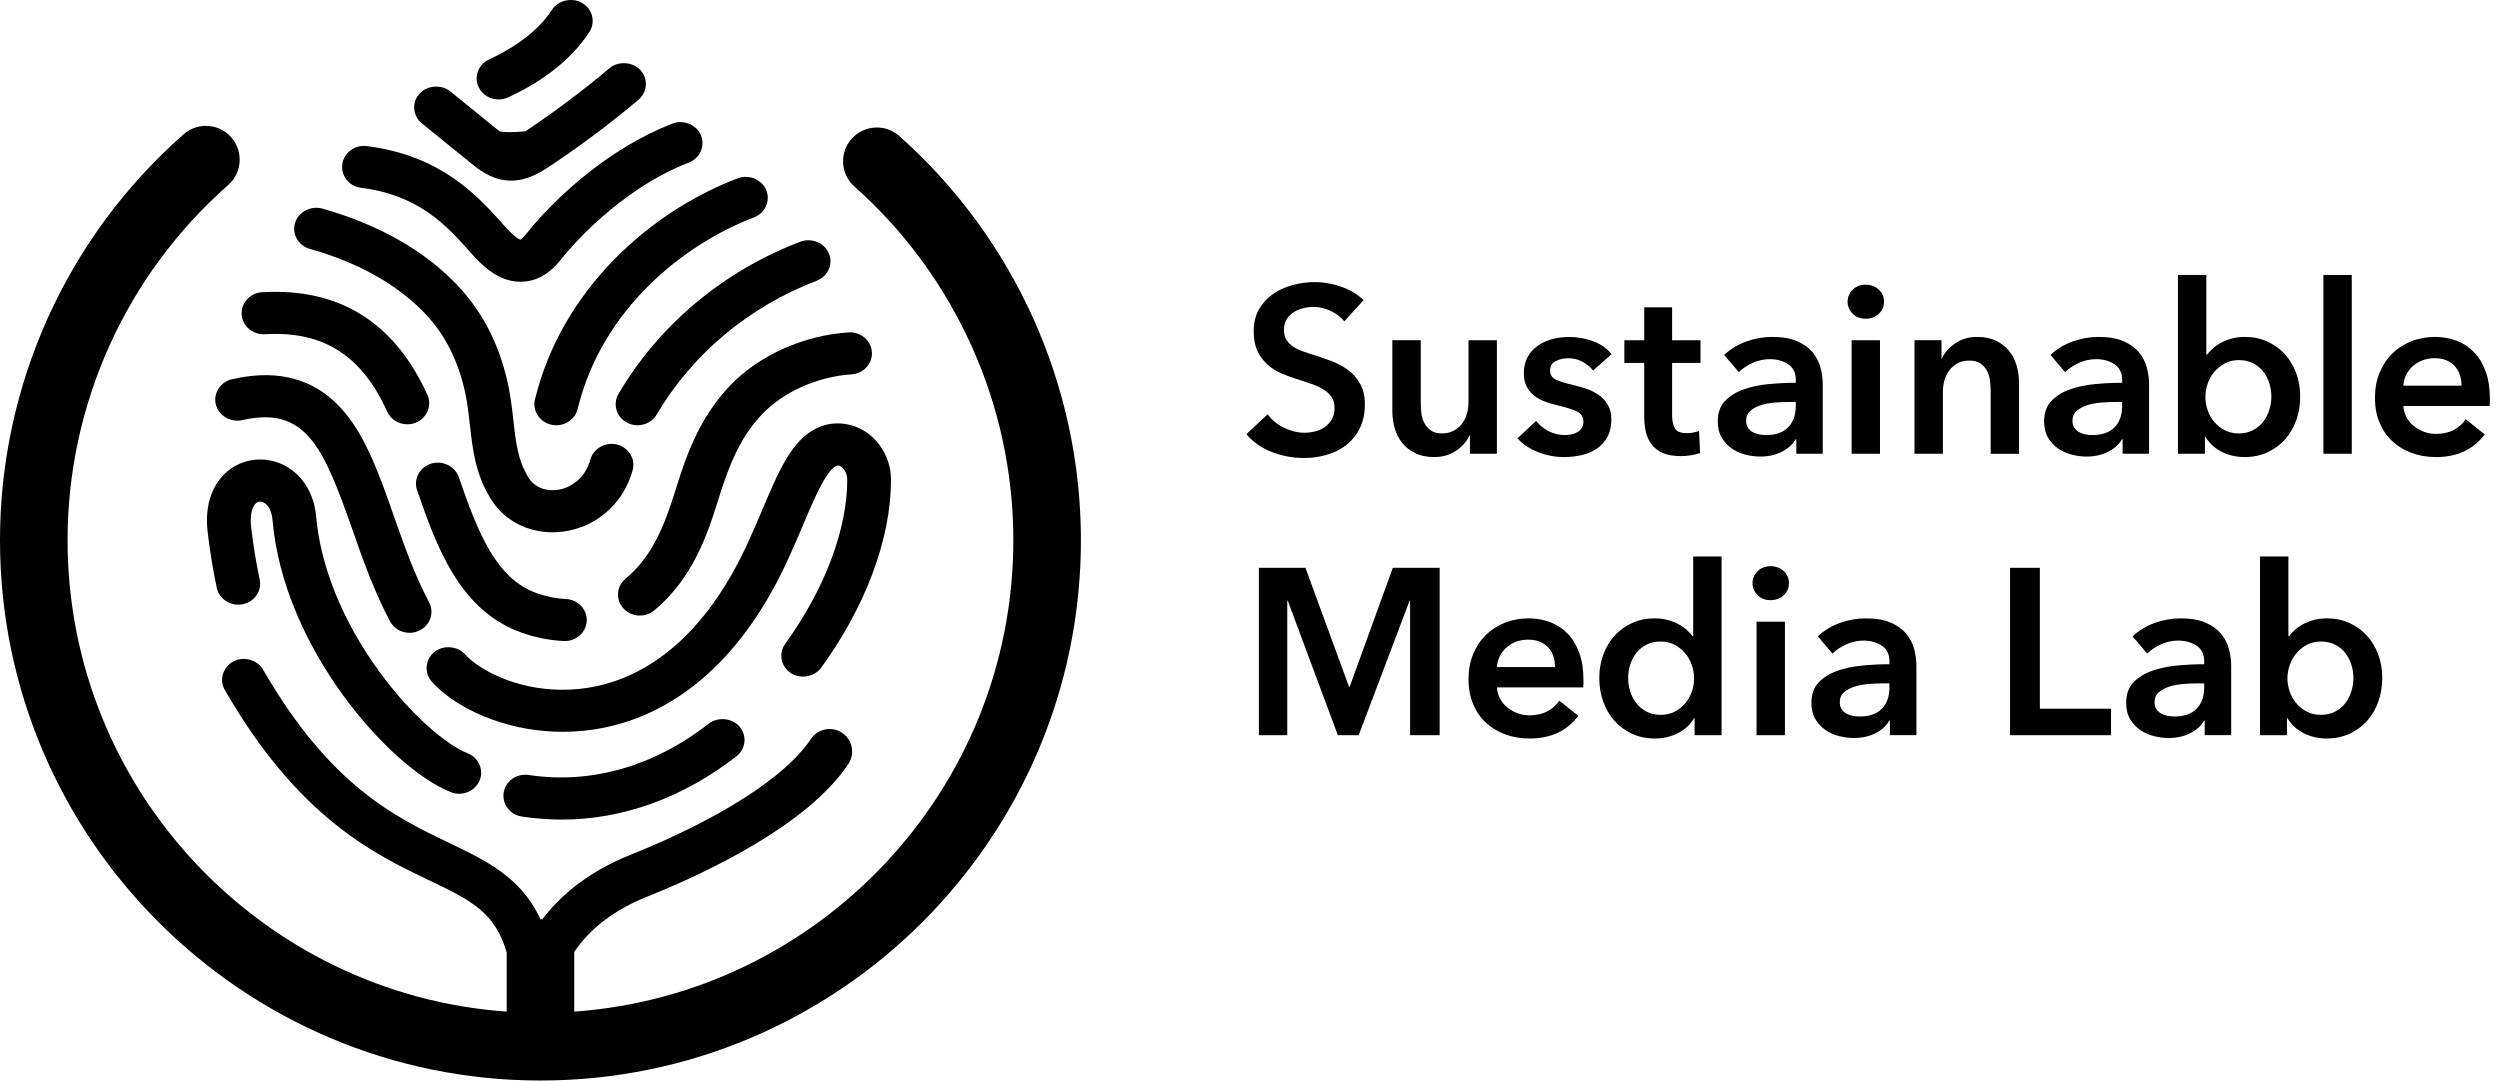 <?xml version="1.0" encoding="UTF-8"?>
<svg width="222px" height="96px" viewBox="0 0 222 96" version="1.1" xmlns="http://www.w3.org/2000/svg" xmlns:xlink="http://www.w3.org/1999/xlink">
    <title>SML_logo</title>
    <g id="Page-1" stroke="none" stroke-width="1" fill="none" fill-rule="evenodd">
        <g id="SML_logo" transform="translate(0, -0.001)" fill="#000000" fill-rule="nonzero">
            <path d="M157.219,50.277 C156.757,50.277 156.376,50.427 156.075,50.728 C155.773,51.029 155.623,51.38 155.623,51.786 C155.623,52.192 155.773,52.545 156.075,52.846 C156.376,53.147 156.757,53.296 157.219,53.296 C157.682,53.296 158.071,53.153 158.385,52.866 C158.7,52.58 158.858,52.219 158.858,51.786 C158.858,51.353 158.701,50.994 158.385,50.707 C158.071,50.42 157.682,50.277 157.219,50.277 Z" id="Path"></path>
            <rect id="Rectangle" x="155.981" y="55.206" width="2.52" height="10.08"></rect>
            <path d="M139.223,56.288 C138.789,55.833 138.274,55.49 137.68,55.259 C137.084,55.029 136.438,54.912 135.737,54.912 C134.981,54.912 134.278,55.042 133.627,55.301 C132.976,55.561 132.413,55.924 131.937,56.394 C131.461,56.863 131.086,57.43 130.814,58.095 C130.541,58.759 130.404,59.497 130.404,60.31 C130.404,61.135 130.541,61.874 130.814,62.526 C131.086,63.176 131.464,63.726 131.947,64.173 C132.431,64.621 133.002,64.968 133.66,65.212 C134.318,65.457 135.039,65.58 135.822,65.58 C137.713,65.58 139.154,64.908 140.148,63.564 L138.468,62.22 C138.189,62.625 137.831,62.945 137.398,63.175 C136.963,63.405 136.431,63.522 135.801,63.522 C135.437,63.522 135.087,63.459 134.751,63.333 C134.415,63.207 134.114,63.036 133.849,62.819 C133.582,62.602 133.369,62.342 133.207,62.042 C133.045,61.742 132.952,61.408 132.924,61.044 L140.589,61.044 C140.603,60.933 140.61,60.82 140.61,60.708 L140.61,60.372 C140.61,59.462 140.487,58.668 140.242,57.988 C139.997,57.31 139.658,56.743 139.223,56.288 Z M132.923,59.238 C132.979,58.524 133.27,57.94 133.794,57.485 C134.318,57.03 134.96,56.802 135.716,56.802 C136.122,56.802 136.475,56.868 136.776,57 C137.078,57.134 137.327,57.312 137.522,57.536 C137.718,57.761 137.862,58.019 137.953,58.313 C138.044,58.607 138.09,58.915 138.09,59.237 L132.923,59.237 L132.923,59.238 Z" id="Shape"></path>
            <path d="M150.354,56.487 L150.291,56.487 C150.165,56.319 150.004,56.144 149.808,55.962 C149.613,55.78 149.377,55.612 149.105,55.458 C148.832,55.305 148.513,55.175 148.15,55.07 C147.786,54.965 147.373,54.912 146.911,54.912 C146.197,54.912 145.539,55.049 144.937,55.322 C144.334,55.595 143.816,55.969 143.382,56.445 C142.948,56.921 142.612,57.481 142.374,58.125 C142.136,58.77 142.017,59.462 142.017,60.204 C142.017,60.946 142.132,61.643 142.363,62.294 C142.594,62.945 142.924,63.513 143.351,63.995 C143.777,64.478 144.295,64.863 144.904,65.15 C145.513,65.436 146.204,65.58 146.974,65.58 C147.687,65.58 148.355,65.426 148.978,65.118 C149.601,64.81 150.088,64.362 150.439,63.774 L150.48,63.774 L150.48,65.286 L152.875,65.286 L152.875,49.417 L150.355,49.417 L150.355,56.487 L150.354,56.487 Z M150.237,61.412 C150.104,61.797 149.909,62.143 149.649,62.451 C149.391,62.759 149.08,63.008 148.715,63.197 C148.352,63.386 147.938,63.48 147.477,63.48 C146.987,63.48 146.559,63.381 146.196,63.186 C145.832,62.99 145.53,62.738 145.293,62.43 C145.056,62.121 144.876,61.772 144.757,61.379 C144.638,60.987 144.579,60.596 144.579,60.203 C144.579,59.811 144.638,59.423 144.757,59.038 C144.876,58.653 145.056,58.307 145.293,57.998 C145.53,57.69 145.832,57.442 146.196,57.252 C146.559,57.064 146.987,56.97 147.477,56.97 C147.938,56.97 148.352,57.068 148.715,57.264 C149.079,57.459 149.391,57.711 149.649,58.02 C149.909,58.328 150.104,58.678 150.237,59.07 C150.371,59.462 150.438,59.854 150.438,60.246 C150.438,60.638 150.371,61.027 150.237,61.412 Z" id="Shape"></path>
            <polygon id="Path" points="119.854 60.981 119.79 60.981 115.926 50.423 111.789 50.423 111.789 65.286 114.309 65.286 114.309 53.336 114.352 53.336 118.803 65.286 120.652 65.286 125.174 53.336 125.216 53.336 125.216 65.286 127.841 65.286 127.841 50.423 123.682 50.423"></polygon>
            <polygon id="Path" points="181.139 50.423 178.493 50.423 178.493 65.286 187.459 65.286 187.459 62.934 181.139 62.934"></polygon>
            <path d="M210.18,56.445 C209.746,55.969 209.229,55.595 208.626,55.322 C208.023,55.049 207.366,54.912 206.652,54.912 C206.189,54.912 205.777,54.965 205.413,55.07 C205.049,55.174 204.73,55.304 204.458,55.458 C204.186,55.612 203.95,55.78 203.754,55.962 C203.559,56.145 203.397,56.319 203.272,56.487 L203.209,56.487 L203.209,49.417 L200.688,49.417 L200.688,65.286 L203.083,65.286 L203.083,63.774 L203.125,63.774 C203.476,64.362 203.962,64.81 204.585,65.118 C205.208,65.426 205.876,65.58 206.59,65.58 C207.361,65.58 208.05,65.436 208.659,65.15 C209.268,64.863 209.786,64.478 210.213,63.995 C210.64,63.513 210.969,62.945 211.2,62.294 C211.43,61.644 211.546,60.946 211.546,60.204 C211.546,59.462 211.427,58.769 211.189,58.125 C210.951,57.481 210.615,56.92 210.18,56.445 Z M208.805,61.379 C208.686,61.772 208.507,62.121 208.27,62.43 C208.032,62.738 207.731,62.99 207.367,63.186 C207.003,63.381 206.576,63.48 206.086,63.48 C205.624,63.48 205.211,63.386 204.847,63.197 C204.484,63.008 204.172,62.759 203.913,62.451 C203.653,62.143 203.458,61.797 203.325,61.412 C203.192,61.027 203.125,60.639 203.125,60.246 C203.125,59.854 203.192,59.462 203.325,59.07 C203.458,58.678 203.653,58.328 203.913,58.02 C204.172,57.711 204.483,57.459 204.847,57.264 C205.211,57.068 205.624,56.97 206.086,56.97 C206.576,56.97 207.003,57.065 207.367,57.252 C207.731,57.442 208.032,57.69 208.27,57.998 C208.507,58.307 208.686,58.653 208.805,59.038 C208.924,59.423 208.983,59.811 208.983,60.203 C208.983,60.596 208.924,60.988 208.805,61.379 Z" id="Shape"></path>
            <path d="M197.225,56.277 C196.889,55.871 196.43,55.542 195.848,55.29 C195.268,55.038 194.53,54.912 193.633,54.912 C192.863,54.912 192.104,55.045 191.354,55.311 C190.606,55.577 189.944,55.976 189.371,56.507 L190.673,58.04 C190.995,57.719 191.402,57.445 191.892,57.222 C192.381,56.997 192.892,56.886 193.424,56.886 C194.054,56.886 194.597,57.036 195.051,57.336 C195.506,57.639 195.734,58.104 195.734,58.733 L195.734,58.985 C194.951,58.985 194.148,59.024 193.33,59.101 C192.511,59.178 191.766,59.334 191.094,59.573 C190.422,59.812 189.872,60.154 189.446,60.602 C189.018,61.049 188.805,61.652 188.805,62.408 C188.805,62.996 188.927,63.489 189.172,63.889 C189.417,64.287 189.725,64.61 190.096,64.855 C190.467,65.1 190.873,65.275 191.315,65.379 C191.755,65.484 192.179,65.536 192.586,65.536 C193.3,65.536 193.937,65.392 194.497,65.106 C195.058,64.819 195.463,64.451 195.715,64.002 L195.778,64.002 L195.778,65.283 L198.13,65.283 L198.13,59.151 C198.13,58.647 198.064,58.143 197.93,57.639 C197.794,57.138 197.561,56.683 197.225,56.277 Z M195.733,61.043 C195.733,61.841 195.509,62.472 195.061,62.934 C194.614,63.396 193.956,63.626 193.087,63.626 C192.877,63.626 192.667,63.605 192.457,63.564 C192.247,63.523 192.059,63.452 191.891,63.354 C191.723,63.255 191.585,63.126 191.481,62.965 C191.376,62.805 191.324,62.605 191.324,62.366 C191.324,61.988 191.45,61.691 191.702,61.474 C191.954,61.256 192.268,61.088 192.647,60.97 C193.024,60.851 193.438,60.774 193.885,60.739 C194.333,60.704 194.76,60.686 195.166,60.686 L195.732,60.686 L195.732,61.043 L195.733,61.043 Z" id="Shape"></path>
            <path d="M169.274,56.277 C168.938,55.871 168.479,55.542 167.899,55.29 C167.317,55.038 166.579,54.912 165.682,54.912 C164.912,54.912 164.153,55.045 163.405,55.311 C162.655,55.577 161.994,55.976 161.42,56.507 L162.722,58.04 C163.044,57.719 163.451,57.445 163.941,57.222 C164.431,56.997 164.941,56.886 165.474,56.886 C166.103,56.886 166.646,57.036 167.101,57.336 C167.556,57.639 167.784,58.104 167.784,58.733 L167.784,58.985 C167,58.985 166.199,59.024 165.38,59.101 C164.561,59.178 163.815,59.334 163.143,59.573 C162.471,59.812 161.922,60.154 161.496,60.602 C161.069,61.049 160.854,61.652 160.854,62.408 C160.854,62.996 160.977,63.489 161.223,63.889 C161.467,64.287 161.776,64.61 162.147,64.855 C162.518,65.1 162.923,65.275 163.364,65.379 C163.805,65.484 164.229,65.536 164.635,65.536 C165.349,65.536 165.986,65.392 166.546,65.106 C167.107,64.819 167.512,64.451 167.765,64.002 L167.827,64.002 L167.827,65.283 L170.179,65.283 L170.179,59.151 C170.179,58.647 170.113,58.143 169.98,57.639 C169.847,57.135 169.61,56.683 169.274,56.277 Z M167.783,61.043 C167.783,61.841 167.559,62.472 167.11,62.934 C166.663,63.396 166.005,63.626 165.137,63.626 C164.926,63.626 164.716,63.605 164.506,63.564 C164.296,63.523 164.108,63.452 163.94,63.354 C163.772,63.255 163.635,63.126 163.53,62.965 C163.426,62.805 163.373,62.605 163.373,62.366 C163.373,61.988 163.499,61.691 163.751,61.474 C164.003,61.256 164.317,61.088 164.696,60.97 C165.074,60.851 165.487,60.774 165.934,60.739 C166.382,60.704 166.809,60.686 167.215,60.686 L167.782,60.686 L167.782,61.043 L167.783,61.043 Z" id="Shape"></path>
            <path d="M146.005,36.934 C146.005,37.424 146.05,37.883 146.143,38.309 C146.233,38.738 146.401,39.116 146.647,39.444 C146.891,39.774 147.223,40.032 147.643,40.22 C148.063,40.41 148.61,40.504 149.282,40.504 C149.561,40.504 149.856,40.48 150.164,40.43 C150.472,40.381 150.737,40.316 150.962,40.232 L150.878,38.257 C150.724,38.327 150.549,38.38 150.353,38.414 C150.158,38.45 149.976,38.467 149.808,38.467 C149.247,38.467 148.886,38.321 148.726,38.027 C148.566,37.733 148.484,37.362 148.484,36.914 L148.484,32.231 L151.005,32.231 L151.005,30.214 L148.484,30.214 L148.484,27.295 L146.006,27.295 L146.006,30.214 L144.242,30.214 L144.242,32.231 L146.006,32.231 L146.006,36.934 L146.005,36.934 Z" id="Path"></path>
            <path d="M130.53,38.677 L130.53,40.294 L132.924,40.294 L132.924,30.214 L130.403,30.214 L130.403,35.758 C130.403,36.094 130.354,36.427 130.257,36.755 C130.159,37.085 130.015,37.375 129.826,37.627 C129.637,37.879 129.391,38.086 129.091,38.246 C128.79,38.408 128.445,38.488 128.052,38.488 C127.646,38.488 127.32,38.404 127.075,38.236 C126.83,38.068 126.637,37.855 126.498,37.594 C126.358,37.336 126.267,37.045 126.226,36.723 C126.183,36.402 126.163,36.093 126.163,35.799 L126.163,30.213 L123.64,30.213 L123.64,36.513 C123.64,37.032 123.711,37.535 123.851,38.026 C123.991,38.515 124.211,38.95 124.512,39.328 C124.813,39.706 125.2,40.011 125.668,40.242 C126.138,40.471 126.701,40.588 127.358,40.588 C128.115,40.588 128.768,40.396 129.321,40.011 C129.875,39.626 130.264,39.181 130.487,38.677 L130.53,38.677 L130.53,38.677 Z" id="Path"></path>
            <rect id="Rectangle" x="164.422" y="30.214" width="2.52" height="10.08"></rect>
            <path d="M115.779,40.672 C116.508,40.672 117.2,40.574 117.858,40.378 C118.515,40.182 119.089,39.888 119.58,39.496 C120.071,39.104 120.463,38.611 120.757,38.016 C121.052,37.421 121.199,36.724 121.199,35.926 C121.199,35.198 121.062,34.589 120.788,34.099 C120.516,33.61 120.164,33.203 119.737,32.881 C119.31,32.559 118.841,32.3 118.33,32.105 C117.819,31.909 117.326,31.734 116.85,31.58 C116.43,31.454 116.045,31.328 115.696,31.202 C115.347,31.076 115.048,30.929 114.803,30.761 C114.557,30.593 114.365,30.39 114.225,30.153 C114.085,29.915 114.016,29.628 114.016,29.292 C114.016,28.928 114.096,28.617 114.256,28.358 C114.417,28.098 114.624,27.888 114.876,27.726 C115.129,27.567 115.408,27.448 115.717,27.371 C116.025,27.294 116.332,27.255 116.641,27.255 C117.159,27.255 117.672,27.378 118.184,27.623 C118.695,27.868 119.09,28.172 119.371,28.536 L121.094,26.646 C120.519,26.114 119.843,25.714 119.066,25.449 C118.289,25.182 117.522,25.05 116.766,25.05 C116.094,25.05 115.432,25.138 114.782,25.314 C114.132,25.489 113.55,25.753 113.039,26.111 C112.528,26.469 112.115,26.92 111.8,27.465 C111.487,28.011 111.328,28.662 111.328,29.418 C111.328,30.118 111.44,30.703 111.664,31.171 C111.888,31.641 112.179,32.036 112.535,32.359 C112.891,32.68 113.296,32.94 113.743,33.135 C114.191,33.331 114.639,33.499 115.087,33.639 C115.55,33.793 115.99,33.941 116.41,34.08 C116.83,34.219 117.194,34.384 117.502,34.574 C117.81,34.762 118.056,34.987 118.237,35.246 C118.418,35.505 118.51,35.83 118.51,36.222 C118.51,36.628 118.428,36.968 118.268,37.241 C118.107,37.513 117.897,37.742 117.637,37.924 C117.379,38.107 117.088,38.236 116.766,38.312 C116.445,38.39 116.129,38.428 115.822,38.428 C115.234,38.428 114.635,38.282 114.026,37.988 C113.417,37.694 112.93,37.295 112.567,36.791 L110.676,38.555 C111.264,39.255 112.02,39.784 112.945,40.14 C113.868,40.495 114.812,40.672 115.779,40.672 Z" id="Path"></path>
            <path d="M165.662,28.303 C166.124,28.303 166.513,28.16 166.827,27.873 C167.141,27.586 167.3,27.225 167.3,26.791 C167.3,26.357 167.142,25.997 166.827,25.71 C166.512,25.423 166.124,25.279 165.662,25.279 C165.2,25.279 164.817,25.429 164.516,25.731 C164.215,26.032 164.065,26.384 164.065,26.791 C164.065,27.198 164.215,27.551 164.516,27.853 C164.817,28.154 165.2,28.303 165.662,28.303 Z" id="Path"></path>
            <rect id="Rectangle" x="206.317" y="24.418" width="2.52" height="15.876"></rect>
            <path d="M142.741,38.793 C142.971,38.367 143.087,37.845 143.087,37.23 C143.087,36.74 142.989,36.324 142.793,35.981 C142.597,35.637 142.342,35.349 142.026,35.119 C141.712,34.888 141.362,34.703 140.977,34.563 C140.591,34.422 140.209,34.31 139.831,34.226 C139.117,34.058 138.575,33.894 138.204,33.733 C137.833,33.573 137.646,33.295 137.646,32.904 C137.646,32.511 137.814,32.232 138.15,32.064 C138.486,31.896 138.857,31.811 139.263,31.811 C139.726,31.811 140.152,31.92 140.544,32.137 C140.937,32.355 141.244,32.61 141.468,32.904 L143.107,31.455 C142.701,30.936 142.152,30.552 141.459,30.3 C140.766,30.048 140.055,29.922 139.327,29.922 C138.823,29.922 138.333,29.985 137.857,30.111 C137.38,30.237 136.954,30.429 136.576,30.688 C136.198,30.948 135.894,31.28 135.663,31.685 C135.432,32.091 135.316,32.575 135.316,33.134 C135.316,33.611 135.4,34.009 135.568,34.331 C135.736,34.653 135.96,34.923 136.24,35.139 C136.519,35.358 136.839,35.533 137.195,35.665 C137.552,35.798 137.92,35.906 138.298,35.99 C139.069,36.172 139.647,36.354 140.031,36.536 C140.415,36.718 140.607,37.018 140.607,37.439 C140.607,37.663 140.558,37.851 140.461,38.005 C140.364,38.159 140.234,38.282 140.073,38.373 C139.912,38.464 139.736,38.53 139.548,38.572 C139.36,38.614 139.173,38.634 138.991,38.634 C138.445,38.634 137.948,38.515 137.5,38.278 C137.052,38.04 136.688,37.739 136.408,37.375 L134.749,38.929 C135.239,39.461 135.855,39.871 136.598,40.158 C137.339,40.444 138.102,40.588 138.887,40.588 C139.432,40.588 139.961,40.528 140.473,40.41 C140.983,40.291 141.432,40.098 141.817,39.832 C142.202,39.566 142.509,39.22 142.741,38.793 Z" id="Path"></path>
            <path d="M202.925,39.003 C203.352,38.521 203.682,37.953 203.912,37.302 C204.142,36.652 204.258,35.954 204.258,35.212 C204.258,34.47 204.139,33.777 203.901,33.133 C203.664,32.489 203.328,31.929 202.893,31.453 C202.459,30.977 201.942,30.602 201.339,30.33 C200.736,30.056 200.079,29.92 199.365,29.92 C198.902,29.92 198.49,29.972 198.126,30.078 C197.762,30.182 197.443,30.312 197.171,30.466 C196.899,30.62 196.663,30.788 196.467,30.97 C196.272,31.153 196.11,31.327 195.985,31.495 L195.922,31.495 L195.922,24.418 L193.401,24.418 L193.401,40.294 L195.796,40.294 L195.796,38.782 L195.838,38.782 C196.189,39.37 196.674,39.818 197.298,40.126 C197.92,40.434 198.589,40.588 199.304,40.588 C200.074,40.588 200.763,40.444 201.372,40.158 C201.981,39.872 202.498,39.486 202.925,39.003 Z M200.08,38.195 C199.716,38.39 199.289,38.489 198.799,38.489 C198.337,38.489 197.924,38.393 197.56,38.206 C197.197,38.017 196.884,37.768 196.626,37.46 C196.366,37.152 196.17,36.806 196.038,36.42 C195.903,36.036 195.838,35.648 195.838,35.255 C195.838,34.863 195.903,34.471 196.038,34.079 C196.17,33.687 196.366,33.337 196.626,33.029 C196.884,32.72 197.196,32.468 197.56,32.273 C197.924,32.077 198.337,31.979 198.799,31.979 C199.289,31.979 199.716,32.073 200.08,32.261 C200.444,32.451 200.745,32.699 200.983,33.007 C201.221,33.316 201.399,33.662 201.518,34.046 C201.637,34.432 201.696,34.82 201.696,35.212 C201.696,35.605 201.637,35.996 201.518,36.388 C201.399,36.781 201.221,37.13 200.983,37.439 C200.745,37.747 200.444,37.999 200.08,38.195 Z" id="Shape"></path>
            <path d="M220.733,32.997 C220.487,32.319 220.149,31.752 219.714,31.297 C219.279,30.842 218.766,30.499 218.17,30.267 C217.575,30.037 216.928,29.921 216.229,29.921 C215.473,29.921 214.768,30.051 214.118,30.31 C213.467,30.57 212.903,30.933 212.429,31.403 C211.952,31.872 211.577,32.439 211.304,33.104 C211.031,33.768 210.896,34.506 210.896,35.319 C210.896,36.144 211.031,36.883 211.304,37.535 C211.577,38.185 211.955,38.735 212.439,39.182 C212.921,39.63 213.493,39.977 214.15,40.221 C214.808,40.466 215.529,40.589 216.314,40.589 C218.204,40.589 219.646,39.917 220.64,38.573 L218.959,37.229 C218.679,37.634 218.321,37.954 217.888,38.184 C217.455,38.414 216.922,38.531 216.292,38.531 C215.929,38.531 215.578,38.468 215.242,38.342 C214.905,38.216 214.604,38.045 214.339,37.827 C214.073,37.611 213.859,37.351 213.698,37.051 C213.537,36.75 213.442,36.417 213.415,36.053 L221.08,36.053 C221.094,35.942 221.101,35.829 221.101,35.717 L221.101,35.381 C221.1,34.47 220.977,33.676 220.733,32.997 Z M213.415,34.247 C213.472,33.533 213.761,32.949 214.286,32.493 C214.811,32.039 215.452,31.81 216.208,31.81 C216.614,31.81 216.967,31.877 217.269,32.009 C217.57,32.143 217.818,32.321 218.015,32.545 C218.21,32.77 218.353,33.028 218.445,33.322 C218.536,33.616 218.582,33.924 218.582,34.246 L213.415,34.246 L213.415,34.247 Z" id="Shape"></path>
            <path d="M179.291,40.294 L179.291,33.994 C179.291,33.475 179.22,32.972 179.081,32.482 C178.94,31.992 178.72,31.557 178.419,31.179 C178.118,30.801 177.733,30.497 177.265,30.265 C176.795,30.035 176.232,29.919 175.575,29.919 C174.818,29.919 174.164,30.112 173.611,30.497 C173.058,30.882 172.669,31.326 172.445,31.83 L172.404,31.83 L172.404,30.213 L170.009,30.213 L170.009,40.293 L172.529,40.293 L172.529,34.751 C172.529,34.415 172.579,34.083 172.676,33.754 C172.773,33.425 172.917,33.134 173.107,32.882 C173.295,32.63 173.538,32.424 173.832,32.262 C174.126,32.102 174.475,32.022 174.882,32.022 C175.288,32.022 175.613,32.106 175.858,32.274 C176.104,32.442 176.296,32.656 176.436,32.914 C176.576,33.174 176.667,33.464 176.709,33.786 C176.751,34.108 176.771,34.416 176.771,34.71 L176.771,40.296 L179.291,40.296 L179.291,40.294 Z" id="Path"></path>
            <path d="M190.839,40.294 L190.839,34.162 C190.839,33.658 190.774,33.154 190.641,32.65 C190.507,32.146 190.272,31.691 189.936,31.285 C189.6,30.879 189.143,30.55 188.561,30.298 C187.981,30.046 187.242,29.92 186.346,29.92 C185.575,29.92 184.817,30.053 184.067,30.319 C183.319,30.585 182.657,30.984 182.083,31.515 L183.385,33.048 C183.707,32.727 184.113,32.453 184.603,32.23 C185.093,32.005 185.605,31.894 186.136,31.894 C186.767,31.894 187.31,32.044 187.765,32.344 C188.219,32.647 188.447,33.112 188.447,33.741 L188.447,33.993 C187.663,33.993 186.861,34.032 186.043,34.108 C185.225,34.186 184.479,34.342 183.807,34.581 C183.134,34.819 182.585,35.162 182.159,35.61 C181.731,36.057 181.518,36.66 181.518,37.416 C181.518,38.004 181.641,38.497 181.885,38.896 C182.13,39.294 182.438,39.618 182.809,39.862 C183.18,40.108 183.586,40.282 184.028,40.386 C184.468,40.492 184.891,40.544 185.298,40.544 C186.012,40.544 186.65,40.4 187.209,40.113 C187.769,39.827 188.175,39.459 188.427,39.01 L188.489,39.01 L188.489,40.291 L190.839,40.291 L190.839,40.294 Z M188.446,36.052 C188.446,36.85 188.221,37.481 187.774,37.943 C187.326,38.405 186.668,38.635 185.799,38.635 C185.589,38.635 185.379,38.614 185.169,38.573 C184.959,38.532 184.77,38.461 184.602,38.363 C184.434,38.264 184.298,38.135 184.194,37.973 C184.089,37.814 184.036,37.614 184.036,37.375 C184.036,36.997 184.162,36.7 184.414,36.483 C184.666,36.265 184.981,36.097 185.358,35.979 C185.737,35.86 186.149,35.783 186.598,35.748 C187.045,35.713 187.473,35.695 187.878,35.695 L188.445,35.695 L188.445,36.052 L188.446,36.052 Z" id="Shape"></path>
            <path d="M161.86,40.294 L161.86,34.162 C161.86,33.658 161.794,33.154 161.662,32.65 C161.528,32.146 161.294,31.691 160.958,31.285 C160.622,30.879 160.163,30.55 159.583,30.298 C159.001,30.046 158.263,29.92 157.367,29.92 C156.596,29.92 155.837,30.053 155.089,30.319 C154.339,30.585 153.678,30.984 153.105,31.515 L154.406,33.048 C154.728,32.727 155.135,32.453 155.625,32.23 C156.115,32.005 156.626,31.894 157.158,31.894 C157.788,31.894 158.33,32.044 158.786,32.344 C159.24,32.647 159.468,33.112 159.468,33.741 L159.468,33.993 C158.684,33.993 157.883,34.032 157.065,34.108 C156.246,34.186 155.5,34.342 154.828,34.581 C154.155,34.819 153.606,35.162 153.18,35.61 C152.752,36.057 152.539,36.66 152.539,37.416 C152.539,38.004 152.661,38.497 152.907,38.896 C153.151,39.294 153.459,39.618 153.831,39.862 C154.201,40.108 154.608,40.282 155.049,40.386 C155.489,40.492 155.913,40.544 156.32,40.544 C157.033,40.544 157.671,40.4 158.23,40.113 C158.791,39.827 159.197,39.459 159.449,39.01 L159.511,39.01 L159.511,40.291 L161.86,40.291 L161.86,40.294 Z M159.466,36.052 C159.466,36.85 159.242,37.481 158.794,37.943 C158.346,38.405 157.688,38.635 156.82,38.635 C156.609,38.635 156.4,38.614 156.189,38.573 C155.98,38.531 155.791,38.461 155.623,38.363 C155.455,38.264 155.318,38.135 155.214,37.973 C155.11,37.814 155.057,37.614 155.057,37.375 C155.057,36.997 155.182,36.7 155.434,36.483 C155.686,36.265 156.001,36.097 156.379,35.979 C156.757,35.86 157.17,35.783 157.618,35.748 C158.066,35.713 158.493,35.695 158.898,35.695 L159.465,35.695 L159.465,36.052 L159.466,36.052 Z" id="Shape"></path>
            <path d="M23.401,29.683 L23.524,29.68 C28.675,29.374 32.111,31.529 34.382,36.554 C34.691,37.238 35.392,37.679 36.169,37.679 C36.432,37.679 36.689,37.629 36.932,37.529 C37.651,37.235 38.116,36.561 38.116,35.811 C38.116,35.555 38.062,35.305 37.955,35.068 C35.039,28.616 30.106,25.546 23.279,25.951 C22.744,25.984 22.259,26.218 21.914,26.611 C21.588,26.981 21.426,27.451 21.458,27.934 C21.524,28.915 22.377,29.683 23.401,29.683 Z" id="Path"></path>
            <path d="M37.47,10.965 L41.819,14.491 C42.46,15.012 43.534,15.885 44.975,16.022 C45.109,16.035 45.242,16.041 45.372,16.041 C46.896,16.041 48.138,15.215 48.804,14.771 C51.533,12.962 54.187,10.973 56.693,8.86 C57.112,8.506 57.353,7.994 57.353,7.457 C57.353,6.997 57.177,6.555 56.858,6.214 C56.177,5.48 54.895,5.403 54.125,6.055 C51.761,8.05 49.25,9.934 46.658,11.656 C46.443,11.677 45.8,11.738 45.218,11.738 C44.484,11.738 44.334,11.642 44.33,11.64 C43.935,11.31 39.979,8.112 39.979,8.112 C39.192,7.475 37.915,7.575 37.247,8.323 C36.909,8.701 36.745,9.184 36.785,9.682 C36.826,10.185 37.069,10.641 37.47,10.965 Z" id="Path"></path>
            <path d="M44.28,8.83 C44.577,8.83 44.863,8.767 45.132,8.642 C48.381,7.135 50.804,5.184 52.333,2.845 C52.527,2.548 52.63,2.206 52.63,1.857 C52.63,1.201 52.281,0.606 51.698,0.264 C50.807,-0.26 49.568,0.024 49.018,0.866 C47.886,2.598 46.004,4.084 43.425,5.282 C42.944,5.505 42.588,5.894 42.422,6.38 C42.262,6.847 42.299,7.347 42.527,7.787 C42.859,8.431 43.53,8.83 44.28,8.83 Z" id="Path"></path>
            <path d="M30.575,36.583 C29.39,35.175 28.037,34.245 26.438,33.739 C24.719,33.195 22.823,33.172 20.614,33.673 C20.094,33.79 19.657,34.098 19.385,34.54 C19.127,34.959 19.05,35.451 19.168,35.925 C19.414,36.909 20.475,37.543 21.507,37.307 C27.144,36.032 28.709,39.67 31.294,47.037 C32.24,49.732 33.219,52.519 34.635,55.178 C34.969,55.806 35.633,56.196 36.368,56.196 C36.673,56.196 36.967,56.129 37.241,55.996 C37.903,55.679 38.314,55.039 38.314,54.327 C38.314,54.031 38.242,53.746 38.101,53.478 C36.811,51.06 35.882,48.409 34.983,45.846 C33.738,42.296 32.562,38.943 30.575,36.583 Z" id="Path"></path>
            <path d="M23.367,44.597 C23.819,44.795 24.129,45.383 24.197,46.168 C24.435,48.906 25.165,51.73 26.369,54.562 C27.421,57.039 28.806,59.461 30.483,61.764 C31.971,63.805 33.654,65.686 35.347,67.203 C37.026,68.707 38.65,69.793 40.043,70.345 C40.279,70.438 40.528,70.486 40.782,70.486 C41.569,70.486 42.273,70.036 42.576,69.339 C42.676,69.11 42.727,68.867 42.727,68.619 C42.727,67.859 42.254,67.181 41.523,66.89 C39.736,66.185 36.614,63.663 33.668,59.62 C30.446,55.201 28.459,50.313 28.072,45.858 C27.885,43.71 26.732,41.969 24.985,41.2 C23.52,40.557 21.825,40.707 20.537,41.594 C19.733,42.147 19.118,42.956 18.758,43.935 C18.403,44.899 18.296,46.011 18.439,47.238 C18.64,48.955 18.913,50.628 19.251,52.21 C19.462,53.193 20.477,53.866 21.54,53.661 C22.063,53.56 22.51,53.266 22.796,52.834 C23.068,52.424 23.161,51.936 23.06,51.459 C22.745,49.987 22.49,48.427 22.303,46.822 C22.179,45.766 22.369,44.926 22.8,44.631 C22.985,44.502 23.243,44.543 23.367,44.597 Z" id="Path"></path>
            <path d="M79.857,12.08 C78.617,10.979 76.722,11.092 75.622,12.33 C74.521,13.569 74.634,15.465 75.872,16.565 C84.841,24.533 89.985,35.979 89.985,47.967 C89.985,70.108 72.751,88.287 50.993,89.832 L50.993,84.525 C51.963,83.085 53.856,81.07 57.403,79.651 C62.527,77.601 71.67,73.342 75.333,67.848 C75.946,66.929 75.697,65.687 74.778,65.075 C73.86,64.463 72.617,64.711 72.005,65.63 C69.767,68.985 63.904,72.742 55.918,75.938 C51.985,77.511 49.584,79.754 48.156,81.639 L48.004,81.639 C47.329,80.197 46.408,78.978 45.182,77.947 C43.637,76.647 41.788,75.761 39.827,74.823 C35.14,72.579 29.308,69.787 23.361,59.463 C22.865,58.599 21.643,58.249 20.733,58.73 C20.269,58.973 19.936,59.377 19.794,59.868 C19.656,60.344 19.717,60.843 19.966,61.274 C26.501,72.617 33.205,75.826 38.107,78.171 C41.755,79.918 43.971,80.985 44.994,84.592 L44.994,89.833 C23.234,88.289 6,70.108 6,47.967 C6,35.902 11.199,24.407 20.264,16.431 C21.508,15.336 21.629,13.441 20.535,12.197 C19.441,10.952 17.545,10.832 16.301,11.926 C5.941,21.042 0,34.178 0,47.967 C0,74.426 21.529,95.951 47.993,95.951 C74.456,95.951 95.985,74.426 95.985,47.967 C95.985,34.267 90.106,21.186 79.857,12.08 Z" id="Path"></path>
            <path d="M75.353,29.518 C73.437,29.641 71.469,30.125 69.661,30.921 C67.788,31.743 66.119,32.889 64.834,34.234 C62.129,37.064 60.93,40.46 60.018,43.421 C58.931,46.953 57.805,49.517 55.549,51.385 C55.152,51.714 54.915,52.171 54.88,52.674 C54.846,53.171 55.016,53.653 55.359,54.027 C55.728,54.431 56.261,54.663 56.821,54.663 C57.287,54.663 57.738,54.501 58.091,54.209 C61.387,51.477 62.739,47.755 63.748,44.481 C64.752,41.215 65.763,38.785 67.698,36.761 C69.585,34.785 72.618,33.438 75.613,33.245 C76.631,33.179 77.428,32.362 77.428,31.383 C77.428,31.338 77.427,31.292 77.423,31.255 C77.35,30.236 76.432,29.449 75.353,29.518 Z" id="Path"></path>
            <path d="M46.308,56.177 C47.538,56.615 48.802,56.865 50.064,56.924 L50.16,56.926 C51.2,56.926 52.053,56.145 52.103,55.145 L52.105,55.057 C52.105,54.059 51.29,53.241 50.25,53.193 C49.384,53.154 48.515,52.98 47.667,52.677 C44.091,51.404 42.477,47.428 40.739,42.364 C40.412,41.411 39.298,40.858 38.288,41.171 C37.779,41.329 37.371,41.67 37.137,42.13 C36.914,42.569 36.879,43.067 37.038,43.531 C37.946,46.177 38.873,48.734 40.22,50.936 C41.835,53.578 43.827,55.292 46.308,56.177 Z" id="Path"></path>
            <path d="M54.923,34.979 C54.671,35.409 54.605,35.908 54.74,36.384 C54.878,36.875 55.21,37.282 55.673,37.529 C55.962,37.683 56.288,37.764 56.616,37.764 C57.318,37.764 57.967,37.4 58.312,36.814 C61.469,31.441 66.514,27.221 72.519,24.931 C73.264,24.646 73.746,23.965 73.746,23.196 C73.746,22.955 73.698,22.719 73.603,22.497 C73.213,21.568 72.06,21.088 71.081,21.46 C67.653,22.767 64.51,24.61 61.739,26.938 C59.001,29.237 56.708,31.943 54.923,34.979 Z" id="Path"></path>
            <path d="M27.521,22.104 C31.974,23.357 35.609,25.452 38.035,28.16 C39.806,30.137 40.961,32.679 41.467,35.716 C41.579,36.392 41.657,37.101 41.726,37.728 C41.968,39.907 42.219,42.159 43.635,44.388 C44.781,46.192 46.805,47.269 49.05,47.269 C49.381,47.269 49.717,47.246 50.05,47.2 C51.438,47.009 52.736,46.43 53.803,45.526 C54.944,44.56 55.765,43.257 56.179,41.759 C56.222,41.6 56.244,41.439 56.244,41.28 C56.244,40.432 55.647,39.69 54.793,39.475 C53.777,39.221 52.693,39.829 52.424,40.801 C51.937,42.563 50.593,43.353 49.498,43.504 C48.418,43.649 47.462,43.248 46.95,42.442 C45.99,40.93 45.804,39.264 45.589,37.333 C45.515,36.664 45.432,35.906 45.303,35.127 C45.011,33.37 44.52,31.708 43.845,30.188 C43.107,28.526 42.143,27.024 40.978,25.724 C39.43,23.995 37.511,22.484 35.276,21.232 C33.286,20.118 31.044,19.206 28.613,18.523 C27.612,18.239 26.501,18.826 26.205,19.784 C26.061,20.253 26.111,20.749 26.347,21.181 C26.593,21.631 27.01,21.96 27.521,22.104 Z" id="Path"></path>
            <path d="M50.258,28.645 C49.008,30.802 48.081,33.1 47.505,35.474 C47.39,35.949 47.47,36.44 47.732,36.858 C48.007,37.298 48.445,37.603 48.965,37.717 C49.109,37.749 49.256,37.765 49.403,37.765 C50.31,37.765 51.088,37.171 51.295,36.321 C53.473,27.351 60.812,21.649 66.954,19.304 C67.699,19.019 68.18,18.337 68.18,17.568 C68.18,17.328 68.132,17.093 68.037,16.869 C67.647,15.941 66.495,15.461 65.516,15.832 C61.431,17.392 57.636,19.886 54.541,23.044 C52.859,24.758 51.419,26.643 50.258,28.645 Z" id="Path"></path>
            <path d="M32.071,16.68 C37.21,17.32 39.676,20.069 41.66,22.282 L41.962,22.618 C42.611,23.338 44.132,25.023 46.212,25.023 C46.503,25.023 46.797,24.99 47.088,24.925 C48.578,24.591 49.46,23.489 49.987,22.831 C50.468,22.229 54.87,16.885 61.168,14.437 C61.906,14.15 62.382,13.47 62.382,12.704 C62.382,12.461 62.333,12.223 62.236,11.996 C61.84,11.07 60.68,10.596 59.712,10.975 C56.938,12.053 54.191,13.712 51.55,15.907 C49.08,17.957 47.482,19.838 46.909,20.552 C46.422,21.161 46.25,21.271 46.23,21.285 C46.216,21.285 45.871,21.253 44.894,20.169 L44.6,19.839 C42.443,17.434 39.182,13.799 32.571,12.975 C31.493,12.836 30.532,13.578 30.396,14.584 C30.33,15.066 30.459,15.547 30.76,15.938 C31.076,16.351 31.542,16.614 32.071,16.68 Z" id="Path"></path>
            <path d="M69.412,58.553 C69.502,59.052 69.791,59.485 70.224,59.771 C71.076,60.333 72.328,60.109 72.915,59.3 C74.84,56.646 76.358,53.875 77.427,51.067 C78.55,48.118 79.119,45.267 79.119,42.591 C79.119,41.474 78.744,40.364 78.062,39.466 C77.291,38.448 76.201,37.8 74.991,37.639 C73.133,37.396 71.526,38.239 70.223,40.128 C69.306,41.458 68.569,43.199 67.716,45.215 C66.976,46.961 66.138,48.94 65.092,50.804 C60.674,58.678 55.232,60.79 51.445,61.177 C50.951,61.227 50.451,61.253 49.957,61.253 C45.66,61.253 42.425,59.372 41.298,58.107 C40.631,57.359 39.357,57.259 38.573,57.895 C38.173,58.22 37.93,58.675 37.889,59.178 C37.849,59.676 38.013,60.158 38.35,60.537 C39.576,61.912 41.505,63.114 43.784,63.925 C45.766,64.628 47.851,64.985 49.979,64.985 C50.605,64.985 51.237,64.953 51.855,64.889 C54.98,64.571 57.925,63.472 60.609,61.624 C63.658,59.526 66.315,56.481 68.507,52.574 C69.654,50.533 70.534,48.455 71.31,46.622 C72.086,44.789 72.756,43.206 73.456,42.19 C73.991,41.414 74.29,41.328 74.464,41.337 C74.815,41.383 75.237,41.952 75.237,42.588 C75.237,47.025 73.23,52.336 69.731,57.16 C69.437,57.571 69.323,58.064 69.412,58.553 Z" id="Path"></path>
            <path d="M62.944,64.258 C58.07,68.057 52.459,69.659 46.953,68.821 C45.87,68.656 44.897,69.361 44.728,70.368 C44.648,70.848 44.763,71.333 45.052,71.732 C45.357,72.153 45.816,72.429 46.344,72.509 C47.523,72.689 48.718,72.78 49.895,72.78 C55.315,72.78 60.675,70.836 65.395,67.158 C65.852,66.802 66.114,66.273 66.114,65.707 C66.114,65.275 65.956,64.853 65.67,64.519 C65.017,63.759 63.743,63.637 62.944,64.258 Z" id="Path"></path>
        </g>
    </g>
</svg>